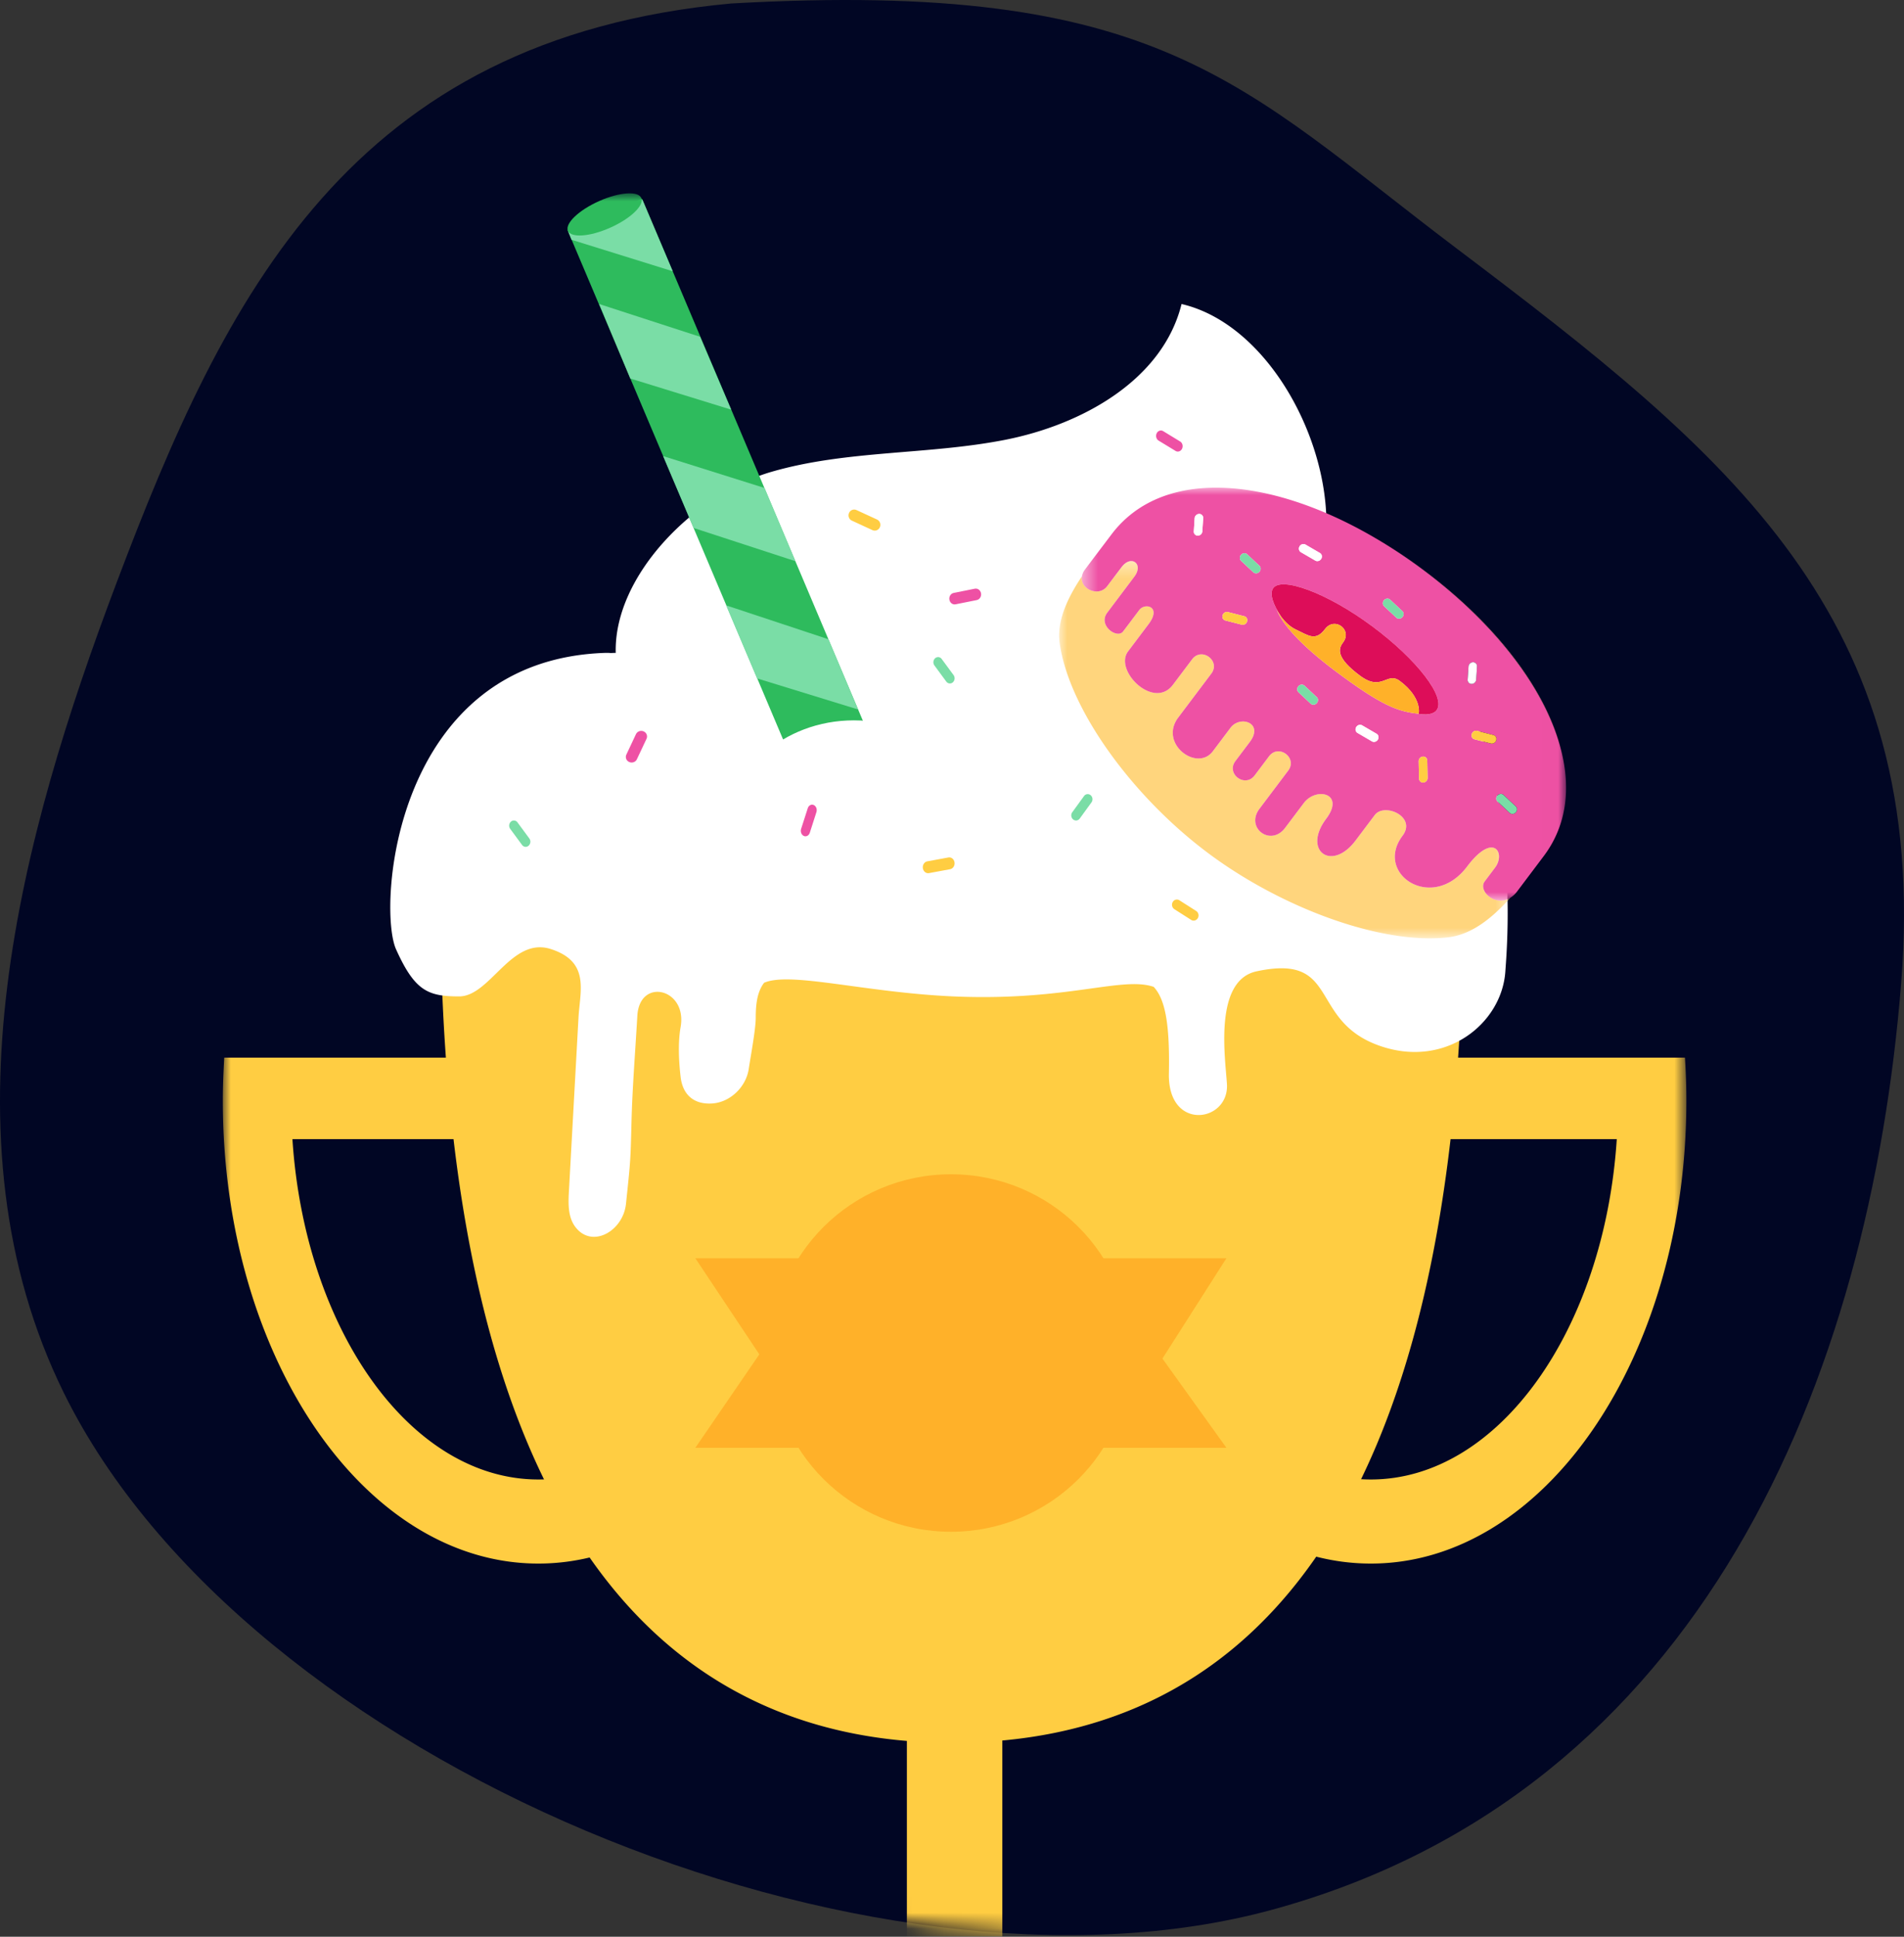 <svg width="120" height="122" viewBox="0 0 120 122" xmlns="http://www.w3.org/2000/svg" xmlns:xlink="http://www.w3.org/1999/xlink"><rect x="0" y="0" width="120" height="122" fill="#333333" stroke="none"/><title>HIW_03</title><defs><path d="M27.328 51.758c-5.97 15.805-11.246 34.86-3.309 50.975 11.474 23.29 50.916 39.441 76.135 32.572 27.186-7.405 37.69-33.582 39.668-58.382 1.843-23.093-10.839-33.299-28.052-46.298C98.18 20.363 93.187 13.682 66.082 15.22c-24.007 2.215-31.899 18.382-38.754 36.538z" id="a"/><path id="c" d="M0 125.156h92.242V0H0z"/><path id="e" d="M0 .388v23.766h28.44V.388H0z"/><path id="g" d="M30.995 26.037V.027H.472v26.01z"/></defs><g transform="translate(-20 -15)" fill="none" fill-rule="evenodd"><path d="M0 0h160v160H0z"/><mask id="b" fill="#fff"><use xlink:href="#a"/></mask><use fill="#010624" opacity=".05" xlink:href="#a"/><g mask="url(#b)"><g transform="translate(34.043 27.179)"><path d="M13.777 41.165a59.44 59.44 0 0 0-.074 2.812c0 40.495 14.439 53.625 32.251 53.625 17.812 0 32.251-12.795 32.251-53.625 0-.945-.03-1.881-.074-2.812H13.777z" fill="#FFCD42"/><path d="M45.954 49.133c-8.554 0-16.589-.87-22.623-2.45-5.61-1.47-8.96-3.47-8.96-5.352 0-1.881 3.35-3.881 8.96-5.35C29.365 34.4 37.4 33.53 45.954 33.53s16.589.87 22.623 2.45c5.61 1.47 8.96 3.47 8.96 5.351 0 1.882-3.35 3.882-8.96 5.351-6.034 1.58-14.069 2.45-22.623 2.45" fill="#FFB129"/><path d="M45.954 32.866c-17.812 0-32.251 3.79-32.251 8.465 0 4.676 14.44 8.466 32.251 8.466 17.812 0 32.251-3.79 32.251-8.466 0-4.675-14.44-8.465-32.251-8.465m0 1.279c8.506 0 16.488.865 22.475 2.436 6.264 1.644 8.486 3.587 8.486 4.75 0 1.164-2.222 3.106-8.486 4.75-5.987 1.572-13.969 2.437-22.475 2.437-8.506 0-16.488-.865-22.475-2.437-6.264-1.644-8.486-3.586-8.486-4.75 0-1.163 2.222-3.106 8.486-4.75 5.987-1.571 13.969-2.436 22.475-2.436" fill="#FFD57D"/><mask id="d" fill="#fff"><use xlink:href="#c"/></mask><path fill="#FFCD42" mask="url(#d)" d="M43.113 117.52h6.016V88.306h-6.016z"/><path d="M66.508 119.678c0 3.025-9.128 5.478-20.387 5.478-11.26 0-20.387-2.453-20.387-5.478s9.128-5.478 20.387-5.478c11.26 0 20.387 2.453 20.387 5.478M87.81 54.444H71.273v5.133h16.582c-.779 11.977-7.432 21.44-15.5 21.44-8.588 0-15.576-10.707-15.576-23.849 0-.939.04-1.814.109-2.724h-4.33a43.223 43.223 0 0 0-.088 2.71c0 16.105 8.903 29.16 19.886 29.16 10.982 0 19.885-13.055 19.885-29.16 0-.914-.033-1.817-.089-2.71H87.81zm-83.377 0h16.524v5.133H4.387c.778 11.977 7.431 21.44 15.499 21.44 8.589 0 15.577-10.707 15.577-23.849 0-.939-.04-1.814-.11-2.724h4.33c.055.893.088 1.796.088 2.71 0 16.105-8.903 29.16-19.885 29.16C8.903 86.314 0 73.26 0 57.154c0-.914.033-1.645.089-2.71h4.344z" fill="#FFCD42" mask="url(#d)"/><path d="M69.323 23.08c1.283-5.973-2.924-14.72-8.898-16.108-1.187 4.79-6.275 7.606-11.139 8.558-4.863.952-9.951.634-14.71 2.013-4.759 1.378-9.937 6.471-9.812 11.404-.106 0-.212.006-.319.01a2.812 2.812 0 0 0-.327-.01c-13.343.428-14.38 16.048-13.199 18.675 1.182 2.626 2.014 2.965 3.975 2.965 1.962 0 3.283-3.782 5.775-2.984 2.492.798 1.84 2.64 1.748 4.318l-.604 10.951c-.043.776-.064 1.625.41 2.244 1.05 1.373 3.005.258 3.186-1.459.287-2.714.287-2.714.347-5.124.054-2.162.219-4.16.37-6.731.144-2.429 3.157-1.714 2.727.714-.173.976-.115 2.158 0 3.142.131 1.132.839 1.744 1.982 1.674 1.142-.071 2.141-1.042 2.31-2.17.106-.707.442-2.502.442-3.218 0-.933.11-1.666.527-2.216 1.657-.72 6.34.614 11.938.86 7.166.313 10.613-1.287 12.617-.602.754.812 1.017 2.45.958 5.465-.072 3.661 3.802 3.075 3.658.66-.093-1.575-.86-6.517 1.866-7.103 5.302-1.14 3.238 3.1 7.747 4.686 4.16 1.465 7.718-1.391 7.934-4.686.115-1.757 1.641-18.016-8.499-24.34-.914-.716-1.921-1.264-3.01-1.589z" fill="#FFF" mask="url(#d)"/><g mask="url(#d)"><g transform="translate(52.71 22.775)"><mask id="f" fill="#fff"><use xlink:href="#e"/></mask><path d="M26.822 20.565l.652-.865c.684-.908-.086-2.295-1.761-.072-2.192 2.91-5.883.47-4.07-1.938.907-1.203-1.15-2.106-1.754-1.303L18.68 17.99c-1.51 2.006-3.359.632-1.848-1.374 1.21-1.605-.63-2.025-1.415-.984l-1.176 1.56c-.906 1.205-2.522.004-1.615-1.2l1.813-2.407c.605-.803-.607-1.703-1.211-.901l-.698.925a259.944 259.944 0 0 1-.21.278c-.603.803-1.815-.098-1.21-.9l.906-1.204c.907-1.203-.607-1.703-1.211-.9l-1.116 1.481c-.996 1.322-3.42-.477-2.182-2.122L9.59 7.477c.604-.803-.607-1.703-1.211-.9L7.17 8.18c-1.208 1.604-3.733-.899-2.826-2.102l1.296-1.72c.836-1.11-.23-1.369-.592-.887L4.032 4.82c-.37.49-1.61-.374-.998-1.185l1.709-2.268c.604-.802-.204-1.403-.808-.6L3.029 1.97c-.534.71-1.733.181-1.592-.622C.543 2.686-.168 4.16.035 5.576c.605 4.216 4.642 9.705 9.4 13.243 4.623 3.438 10.894 5.75 15.078 5.272 1.514-.173 2.82-1.255 3.928-2.498-.963.603-2.06-.441-1.619-1.028" fill="#FFD57D" mask="url(#f)"/></g><path d="M84.295 34.875c-1.014-3.772-4.173-7.837-8.673-11.183a32.033 32.033 0 0 0-3.576-2.314 32.038 32.038 0 0 1 3.536 2.292c4.496 3.343 7.677 7.422 8.713 11.205" fill="#FFD57D"/><g transform="translate(53.663 18.513)"><mask id="h" fill="#fff"><use xlink:href="#g"/></mask><path d="M27.445 20.516l-.77-.72c-.104-.097-.105-.268 0-.383.105-.114.277-.126.38-.03l.77.72c.105.099.106.27 0 .384-.105.115-.276.126-.38.03zm-1.189-4.375l-1.033-.264c-.14-.036-.218-.182-.172-.33.045-.146.198-.235.336-.2l1.034.264c.14.036.218.183.172.33a.289.289 0 0 1-.337.2zm-4.251 2.46a.25.25 0 0 1-.275-.246l-.023-1.095a.292.292 0 0 1 .263-.294.25.25 0 0 1 .275.246l.023 1.095a.293.293 0 0 1-.263.294zm3.04-6.211a.249.249 0 0 1-.252-.27l.054-.827c.01-.15.137-.27.286-.271.149 0 .26.12.251.27l-.054.827a.291.291 0 0 1-.286.27zm-3.488 1.86c-1.206-.14-2.247-.547-4.979-2.579-2.847-2.117-3.576-3.36-3.813-3.94 0 0 .102.197.285.44-.536-.799-.741-1.449-.529-1.792.486-.788 3.405.26 6.253 2.378 2.847 2.117 4.665 4.485 4.06 5.289-.204.27-.66.325-1.277.204zm-2.795 1.759l-.912-.532c-.124-.072-.16-.237-.079-.37.08-.132.248-.18.37-.108l.912.531c.125.073.16.237.08.37-.081.132-.248.18-.37.109zm-3.861-2.375l-.77-.72c-.105-.098-.106-.269 0-.384.104-.114.276-.125.38-.029l.77.72c.104.098.105.269 0 .384-.106.114-.277.125-.38.029zm-4.348-4.977l-1.032-.264c-.142-.036-.219-.183-.173-.33a.288.288 0 0 1 .337-.2l1.033.264c.14.036.218.183.172.33a.289.289 0 0 1-.337.2zm-.037-4.02c-.105-.098-.105-.269 0-.383.105-.115.276-.126.38-.03l.77.72c.105.098.105.27 0 .384-.105.114-.276.126-.38.03l-.77-.72zm4.056-1.025l.912.531c.124.073.16.237.079.37-.08.132-.248.18-.371.108l-.912-.53c-.124-.073-.16-.238-.08-.37.081-.133.25-.18.372-.109zm5.334 3.47l.77.72c.105.098.106.269 0 .383-.104.115-.276.126-.38.03l-.77-.72c-.104-.098-.105-.27 0-.384.105-.114.277-.126.38-.029zM7.784 3.049a.25.25 0 0 1-.25-.27l.053-.827a.291.291 0 0 1 .287-.27c.148-.001.26.12.25.27l-.053.827a.291.291 0 0 1-.287.27zm22.847 13.313C29.596 12.58 26.414 8.5 21.92 5.157a32.088 32.088 0 0 0-3.537-2.292C11.927-.725 5.448-1.147 2.34 2.979c-.485.644-1.075 1.415-1.668 2.21a.987.987 0 0 0-.189.421c-.14.804 1.058 1.332 1.592.623l.906-1.203c.605-.802 1.412-.202.808.6L2.08 7.9c-.61.811.628 1.675.998 1.184l1.017-1.349c.362-.482 1.428-.223.591.887l-1.296 1.72c-.906 1.204 1.618 3.707 2.827 2.102l1.209-1.604c.604-.803 1.816.098 1.212.9l-2.085 2.767c-1.238 1.644 1.186 3.443 2.182 2.122l1.116-1.482c.605-.803 2.118-.303 1.212.9l-.907 1.204c-.604.803.607 1.703 1.212.901l.129-.172.08-.106.698-.926c.604-.802 1.815.099 1.21.901l-1.813 2.407c-.906 1.204.709 2.405 1.616 1.201l1.176-1.561c.784-1.04 2.624-.62 1.415.985-1.511 2.005.337 3.38 1.848 1.374l1.21-1.605c.604-.802 2.66.1 1.753 1.304-1.813 2.407 1.877 4.847 4.07 1.937 1.674-2.222 2.444-.836 1.76.072l-.651.865c-.442.587.656 1.632 1.618 1.028a1.61 1.61 0 0 0 .433-.405l1.666-2.212c1.473-1.955 1.737-4.35 1.045-6.876z" fill="#EE51A4" mask="url(#h)"/></g><path d="M72.437 27.27c-2.848-2.118-5.766-3.166-6.252-2.379-.213.345-.008.994.528 1.793.207.274.52.608.923.796.775.359 1.228.767 1.832-.035.605-.802 1.74.042 1.136.845-.302.4-.462.957 1.072 2.097 1.38 1.026 1.692-.275 2.495.322 1.437 1.07 1.202 2.07 1.202 2.07-.052-.004-.102-.01-.153-.016.618.12 1.073.066 1.277-.204.605-.804-1.213-3.172-4.06-5.29" fill="#DD0D59"/><path d="M74.17 30.71c-.802-.598-1.114.703-2.494-.323-1.533-1.14-1.374-1.696-1.071-2.098.604-.802-.532-1.646-1.136-.844-.605.802-1.058.394-1.833.035-.404-.188-.716-.522-.923-.796a3.466 3.466 0 0 1-.285-.44c.237.58.966 1.823 3.813 3.94 2.733 2.032 3.774 2.439 4.98 2.579l.152.017s.235-1.002-1.202-2.07" fill="#FFB129"/><path d="M80.084 34.124l-1.033-.264c-.139-.035-.291.054-.337.2-.046.148.032.294.172.33l1.033.264a.287.287 0 0 0 .337-.2c.046-.147-.031-.294-.172-.33M64.38 26.64l-1.032-.264c-.139-.036-.291.054-.337.2-.045.147.032.294.172.33l1.033.264a.289.289 0 0 0 .337-.2c.046-.147-.031-.294-.172-.33m11.527 9.085a.25.25 0 0 0-.275-.246.294.294 0 0 0-.263.294l.023 1.095a.25.25 0 0 0 .275.246.293.293 0 0 0 .264-.294l-.024-1.095z" fill="#FFCD42"/><path d="M65.329 23.84c.105-.114.105-.285 0-.383l-.77-.72c-.104-.096-.275-.084-.38.03-.105.114-.104.285 0 .383l.77.72c.104.096.275.085.38-.03m3.614 7.894l-.77-.72c-.103-.097-.275-.085-.379.03-.106.114-.105.285 0 .383l.77.72c.103.096.275.085.38-.03.105-.114.104-.285 0-.383m4.246-5.726l.77.72c.103.096.275.084.38-.03.105-.114.104-.285 0-.383l-.77-.72c-.104-.097-.276-.085-.38.03-.106.114-.105.285 0 .383m8.298 12.608l-.77-.719c-.103-.097-.275-.085-.38.029-.105.115-.104.286 0 .384l.77.719c.104.097.276.085.38-.029.106-.114.105-.285 0-.384" fill="#7ADDA6"/><path d="M67.943 22.603l.912.53c.123.072.29.025.371-.107.081-.133.045-.297-.079-.37l-.912-.53c-.122-.072-.29-.025-.37.107-.082.133-.045.298.078.37m4.774 11.44l-.912-.53c-.123-.072-.29-.025-.371.107-.081.133-.045.298.079.37l.912.531c.122.072.29.024.37-.108.082-.133.046-.297-.078-.37M61.788 20.464a.25.25 0 0 0-.251-.27.292.292 0 0 0-.287.271l-.053.827c-.01.15.102.27.25.27.15 0 .277-.121.287-.27l.054-.828zm17.259 9.341a.25.25 0 0 0-.25-.27.292.292 0 0 0-.287.27l-.054.828a.25.25 0 0 0 .252.27.292.292 0 0 0 .286-.271l.053-.827z" fill="#FFF"/></g><path d="M26.097 35.649l.608-1.291a.347.347 0 0 0-.183-.464.37.37 0 0 0-.483.173l-.607 1.291a.348.348 0 0 0 .183.464c.185.08.4.003.482-.173M59.266 14.98c-.144-.088-.328-.028-.408.136-.08.166-.026.37.12.46l1.069.65c.144.088.328.028.408-.137.08-.165.026-.37-.12-.458l-1.069-.652z" fill="#EE51A4" mask="url(#d)"/><path d="M18.86 41.047c.1.136.287.159.414.046a.345.345 0 0 0 .045-.454l-.748-1.015a.277.277 0 0 0-.413-.046.344.344 0 0 0-.045.454l.747 1.015z" fill="#7ADDA6" mask="url(#d)"/><path d="M39.933 19.95a.35.35 0 0 0-.465.186c-.08.185 0 .4.177.48l1.301.6a.35.35 0 0 0 .465-.186.37.37 0 0 0-.177-.482l-1.301-.599zm20.353 24.58a.296.296 0 0 0-.419.115.339.339 0 0 0 .105.448l1.06.675c.143.09.332.04.42-.115a.339.339 0 0 0-.106-.448l-1.06-.675z" fill="#FFCD42" mask="url(#d)"/><path d="M45.597 30.756c.1.136.287.158.414.046a.345.345 0 0 0 .045-.455l-.748-1.015a.277.277 0 0 0-.414-.046.344.344 0 0 0-.044.455l.747 1.015z" fill="#7ADDA6" mask="url(#d)"/><path d="M47.519 25.62c.18-.035.301-.226.268-.423-.035-.2-.21-.329-.391-.293l-1.336.268c-.179.036-.302.226-.267.424.034.2.208.329.39.292l1.336-.267z" fill="#EE51A4" mask="url(#d)"/><path fill="#2EBB5D" mask="url(#d)" d="M42.445 38.195l-4.692 1.974-16.03-37.862L26.417.332z"/><path fill="#7ADDA6" mask="url(#d)" d="M30.08 9.036l-6.36-2.064 1.961 4.692 6.359 1.962zm6.006 14.135l-1.94-4.61-6.395-2.01 1.922 4.528zm.009 12.683l1.703 3.983 4.647-1.936-.004-.008zm2.075-7.764l-6.448-2.136 1.95 4.601 6.364 1.957zM28.358 4.909L26.444.395l-4.685 1.978.218.552z"/><path d="M24.402 2.17c-1.278.567-2.466.65-2.653.184-.187-.465.697-1.302 1.976-1.87 1.278-.566 2.466-.648 2.653-.182.187.465-.698 1.302-1.976 1.869z" fill="#2EBB5D" mask="url(#d)"/><path d="M47.792 40.335c0 3.942-3.591 7.138-8.021 7.138-4.43 0-8.021-3.196-8.021-7.138 0-3.942 3.59-7.137 8.02-7.137s8.022 3.195 8.022 7.137" fill="#FFF" mask="url(#d)"/><path d="M36.867 38.732l-.42 1.304c-.056.175.02.376.17.443.152.068.32-.023.377-.2l.419-1.304c.056-.175-.02-.376-.17-.443-.152-.068-.32.022-.376.2" fill="#EE51A4" mask="url(#d)"/><path d="M44.395 42.08c-.18.034-.305.227-.275.431.03.205.203.343.385.31l1.337-.247c.18-.033.305-.226.274-.43-.03-.207-.202-.343-.384-.31l-1.337.247z" fill="#FFCD42" mask="url(#d)"/><path d="M53.536 38.988c-.1.137-.077.34.053.449.131.11.318.085.419-.054l.74-1.02a.337.337 0 0 0-.053-.45.284.284 0 0 0-.418.055l-.741 1.02z" fill="#7ADDA6" mask="url(#d)"/></g><g transform="translate(63.824 88.971)" fill="#FFB129"><path d="M0 5.289h33.47l-4.032 6.32 4.033 5.62H0l4.033-5.886z"/><ellipse cx="16.111" cy="11.259" rx="11.333" ry="11.259"/></g></g></g></svg>